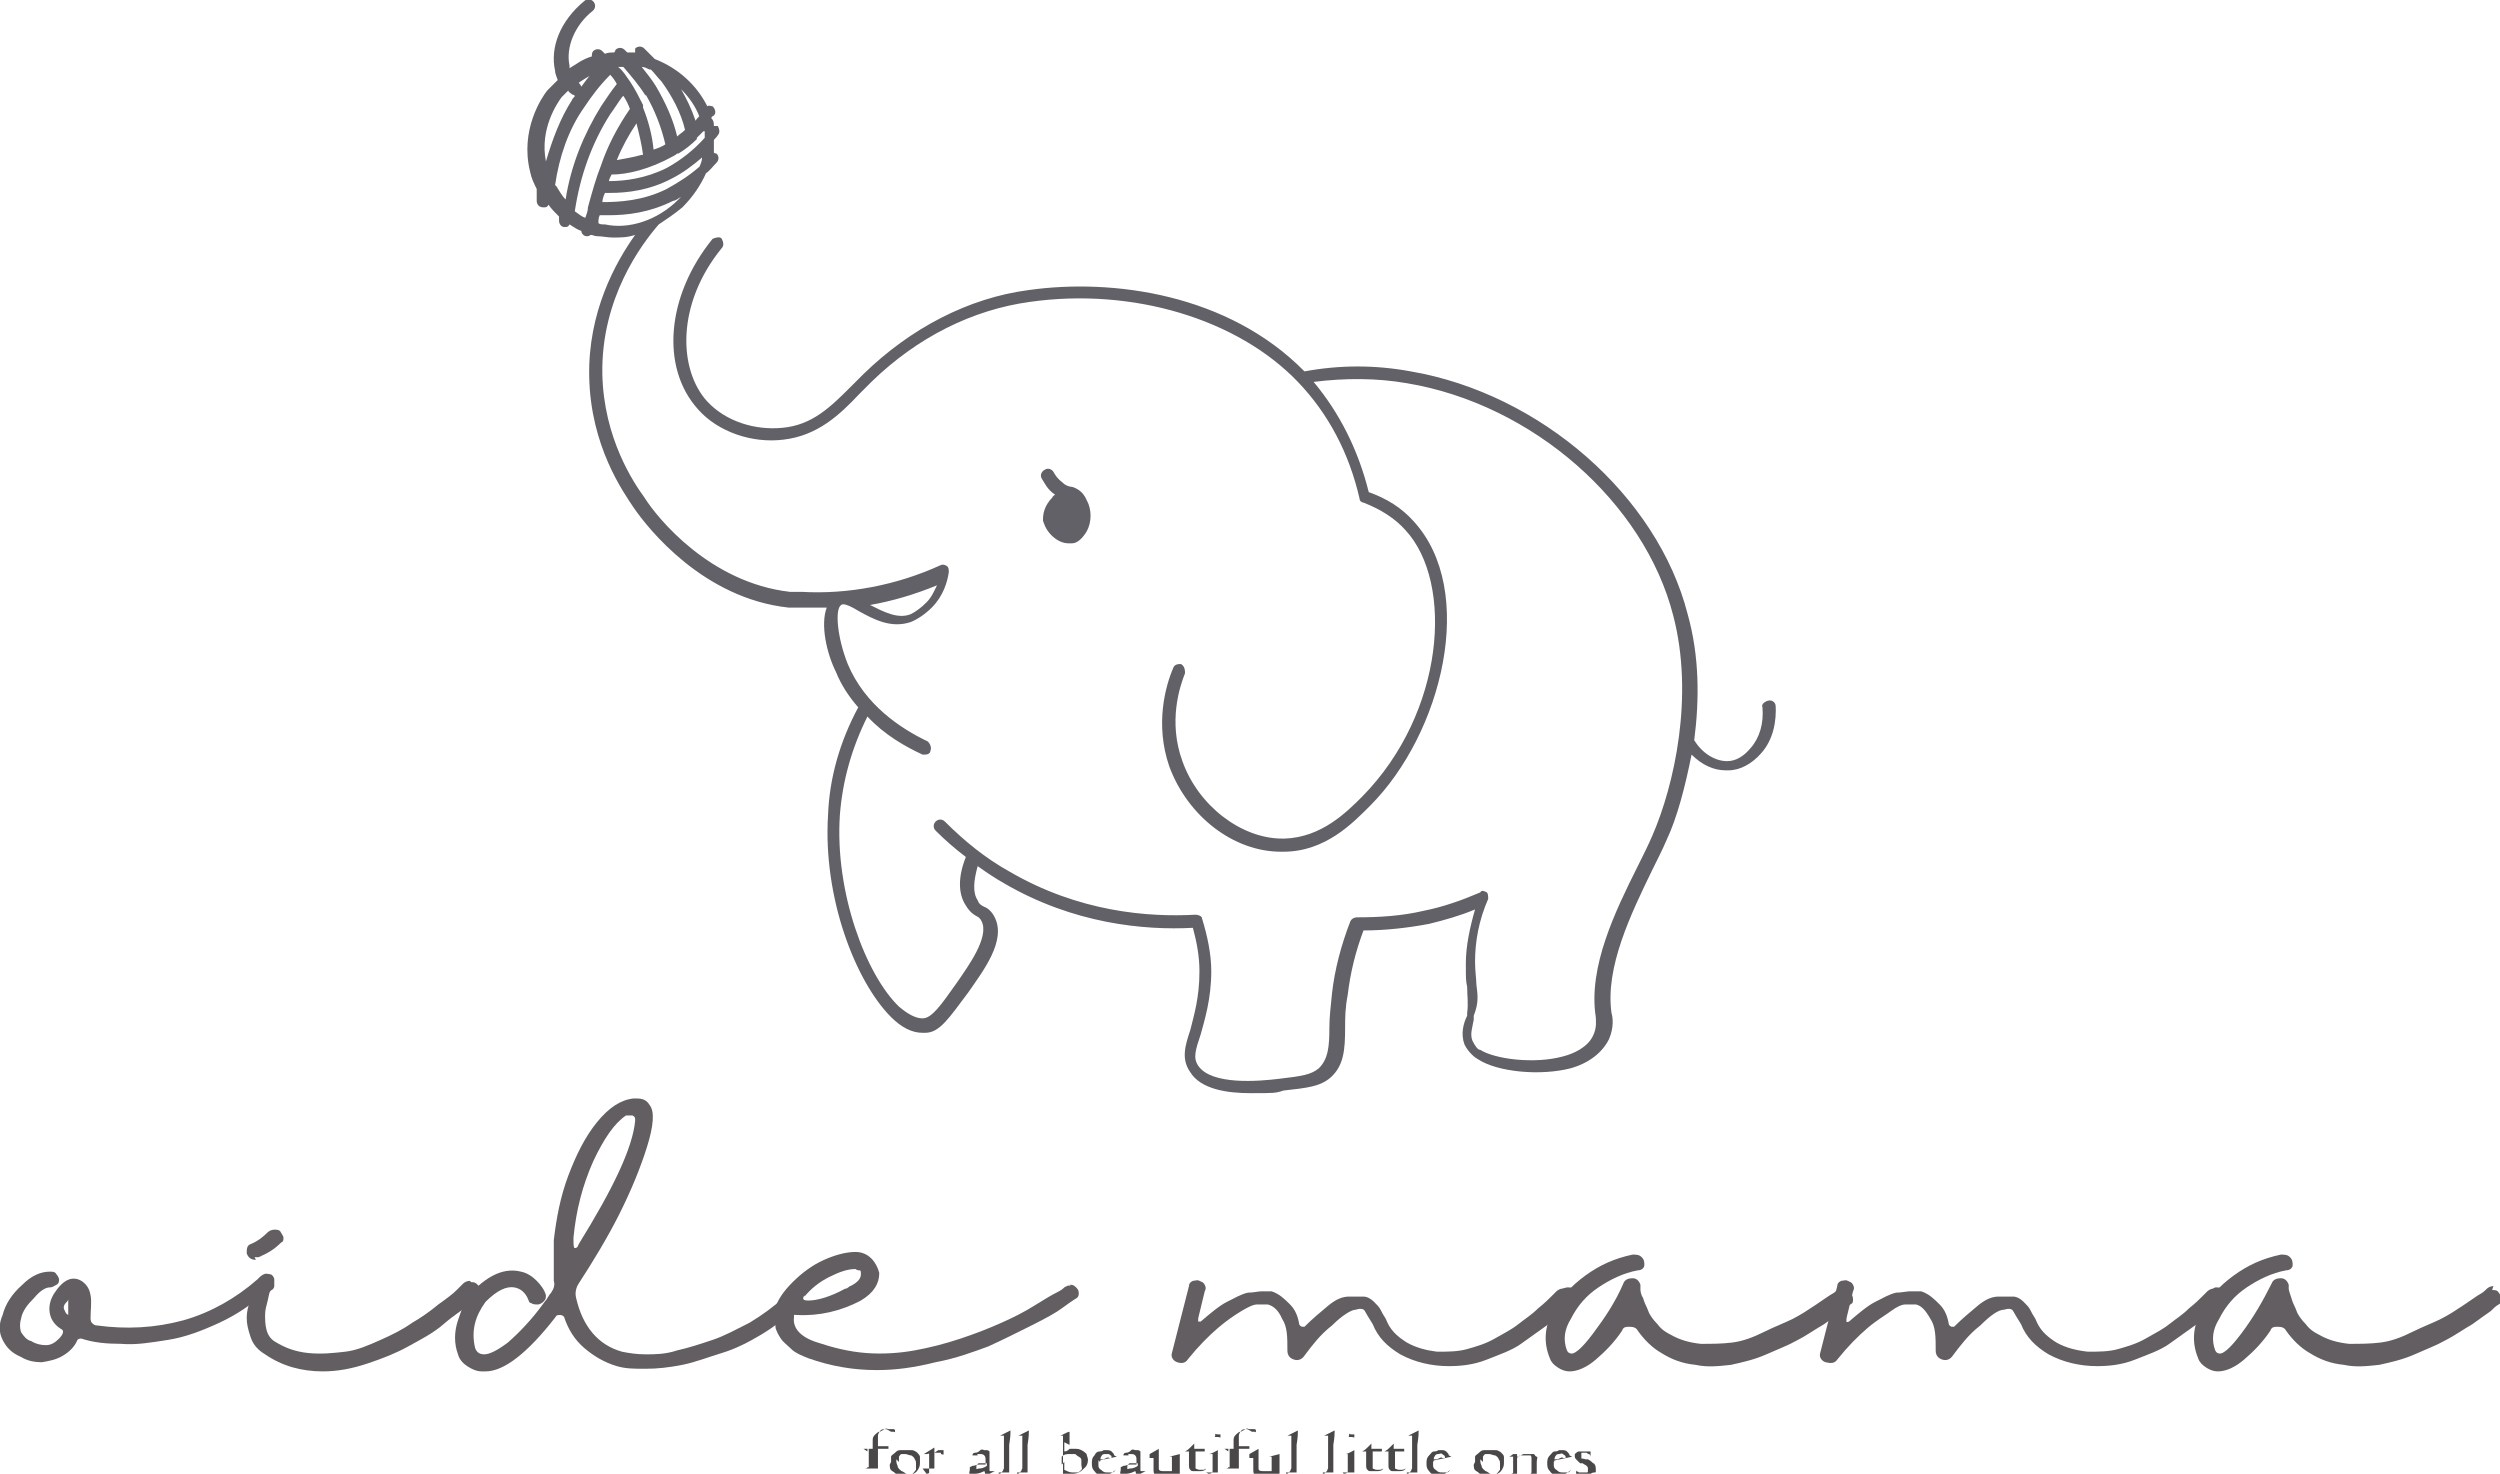 <?xml version="1.0" encoding="UTF-8"?>
<svg id="Layer_2" data-name="Layer 2" xmlns="http://www.w3.org/2000/svg" version="1.1" viewBox="0 0 190.5 112.3">
  <defs>
    <style>
      .cls-1 {
        fill: #4a4748;
      }

      .cls-1, .cls-2, .cls-3 {
        stroke-width: 0px;
      }

      .cls-2 {
        fill: #635e61;
      }

      .cls-3 {
        fill: #616167;
      }
    </style>
  </defs>
  <g id="_レイヤー_1" data-name=" レイヤー 1">
    <g>
      <path class="cls-3" d="M135.3,53.8c0-.3-.3-.5-.6-.4s-.5.3-.4.5c.1,1.2-.2,2.3-.9,3.1-.5.6-1.1,1-1.8,1-.9,0-1.9-.6-2.5-1.6.4-3.1.4-6.4-.5-9.6-2.3-9-11.2-16.8-21.1-18.5-2.7-.5-5.4-.5-8.1,0-5.8-5.9-14.6-7.1-21-6.2-4.6.6-9,2.9-12.6,6.4-.3.3-.6.6-.9.9-1.6,1.6-3,3-5.3,3.2-2.1.2-4.3-.5-5.7-2-2.2-2.4-2.4-7.4,1.1-11.7.2-.2.1-.5,0-.7s-.5-.1-.7,0c-3.5,4.3-4,9.8-1.1,13,1.5,1.7,4.1,2.6,6.5,2.3,2.6-.3,4.3-1.9,5.8-3.5.3-.3.6-.6.9-.9,3.5-3.4,7.7-5.5,12.1-6.1,7.8-1.1,15.8,1.3,20.4,6.1,2.3,2.4,3.9,5.4,4.7,8.9,0,.2.2.3.3.3,1.3.5,2.4,1.2,3.2,2.1,3.7,4,3,13.9-3.3,20.3-1.2,1.2-3.1,3.1-5.9,3.2h-.2c-3.1,0-6.4-2.5-7.6-5.9-1.1-3-.2-5.7.2-6.7,0-.2,0-.5-.3-.7-.2,0-.5,0-.6.3-.6,1.4-1.4,4.3-.3,7.5,1.4,3.8,4.9,6.5,8.5,6.5h.2c3.2,0,5.3-2.2,6.6-3.5,5.5-5.5,8.2-16.4,3.3-21.7-.9-1-2-1.7-3.4-2.2-.8-3.2-2.2-6-4.2-8.4,2.4-.3,4.8-.3,7.1.1,9.6,1.6,18.1,9.1,20.3,17.7,1.6,6.1.1,12.9-1.6,16.8-.3.7-.7,1.5-1.1,2.3-1.7,3.4-3.8,7.7-3.2,11.5,0,.2.1.8-.2,1.4-.4.9-1.5,1.4-2.3,1.6-2.2.6-5.2.2-6.3-.5-.2,0-.4-.3-.6-.7-.2-.5,0-1,.1-1.6v-.3c.4-1,.3-1.6.2-2.4,0-.4-.1-1-.1-1.7,0-1.6.3-3.2,1-4.8,0-.2,0-.4-.1-.5-.2-.1-.4-.2-.5,0-1.4.6-2.8,1.1-4.3,1.4-1.7.4-3.4.5-5.1.5-.2,0-.4.1-.5.3-.7,1.8-1.2,3.7-1.4,5.5-.1,1-.2,1.8-.2,2.6,0,1.5-.1,2.4-.8,3.1-.6.5-1.3.6-3,.8-1.6.2-5.2.5-6.2-1-.4-.6-.2-1.2.2-2.4.3-1.1.8-2.7.8-4.8,0-1.3-.3-2.7-.7-4,0-.2-.3-.3-.5-.3-3.6.2-8.9-.2-14.2-3.3-1.8-1-3.4-2.3-4.9-3.8-.2-.2-.5-.2-.7,0-.2.2-.2.5,0,.7.7.7,1.5,1.4,2.3,2-.6,1.5-.6,2.8,0,3.7.3.5.6.7.8.8.2.1.3.2.4.4.6,1.2-1,3.4-1.9,4.7-1.2,1.7-1.9,2.7-2.6,2.7-.5,0-1.1-.3-1.8-.9-2.5-2.4-4.9-8.7-4.5-14.6.2-2.6.9-5.1,2.1-7.5,1.3,1.4,2.9,2.3,4.2,2.9,0,0,.1,0,.2,0,.2,0,.4-.1.4-.3.1-.2,0-.5-.2-.7-2.1-1-4.8-2.8-6.1-5.9-.8-2-1-4.2-.5-4.5.2-.2.9.2,1.4.5,1.1.6,2.4,1.3,3.9.8.5-.2,1.1-.6,1.6-1.1.9-.9,1.2-2,1.3-2.7,0-.2,0-.4-.2-.5s-.3-.1-.5,0c-3.3,1.5-7,2.2-10.5,2-.5,0-.8,0-.9,0-6.1-.7-10.1-5.6-11.1-7.2-.8-1.1-3.1-4.5-3.2-9.4-.1-5.8,3-9.9,4.3-11.4,0,0,0,0,0,0,.6-.4,1.2-.8,1.8-1.3.8-.8,1.4-1.7,1.8-2.6.3-.2.5-.5.8-.8.2-.2.2-.5,0-.7,0,0-.2,0-.2-.1,0-.3,0-.6,0-.9,0-.1.2-.2.3-.4.2-.2.1-.5,0-.7,0,0-.2,0-.3,0,0-.2,0-.4-.2-.6,0,0,0-.1.2-.2.2-.2.1-.5-.1-.7-.1,0-.3-.1-.4,0-.8-1.6-2.2-2.9-4-3.6-.3-.3-.5-.5-.8-.8-.2-.2-.5-.2-.7,0,0,0,0,.2,0,.3-.1,0-.2,0-.4,0h-.2c0,0-.1-.1-.2-.2-.2-.2-.5-.2-.7,0,0,0,0,.1-.1.2-.2,0-.5,0-.7.1,0,0,0,0-.2-.2-.2-.2-.5-.2-.7,0-.1.1-.1.3-.1.4-.7.2-1.2.6-1.7.9,0,0,0-.2,0-.2-.3-1.4.4-3.1,1.8-4.2.2-.2.2-.5,0-.7-.2-.2-.5-.2-.7,0-1.8,1.5-2.6,3.5-2.2,5.3,0,.2.1.4.2.7-.4.4-.7.7-.8.8-.4.5-2.1,3-1.3,6.2.1.5.3.9.5,1.3,0,.3,0,.6,0,.9,0,.3.2.5.5.5h0c.2,0,.3,0,.4-.2.2.3.5.6.8.9,0,.1,0,.2,0,.3,0,.3.2.5.4.5h0c.2,0,.3,0,.4-.2.3.2.6.4.9.5,0,.2.2.4.4.4h0c.1,0,.2,0,.3-.1.2,0,.3.1.5.1.4,0,.8.1,1.2.1.6,0,1.1,0,1.7-.2-1.5,2.1-3.6,5.9-3.5,10.8.1,5.3,2.6,8.8,3.4,10,1.1,1.6,5.3,6.9,11.8,7.6.1,0,.4,0,1,0,.6,0,1.3,0,1.9,0-.5,1.3,0,3.5.7,4.9.4,1,1,1.9,1.7,2.7-1.4,2.6-2.2,5.4-2.3,8.2-.4,6.3,2.1,12.7,4.8,15.4.8.8,1.6,1.2,2.4,1.2h.2c1.1,0,1.8-1.1,3.3-3.1,1.1-1.6,2.9-3.9,2-5.7-.2-.4-.5-.7-.8-.8-.2-.1-.4-.2-.5-.5-.4-.6-.3-1.5,0-2.6.7.5,1.3.9,2,1.3,5.3,3.1,10.7,3.6,14.4,3.4.3,1.1.5,2.2.5,3.3,0,2-.4,3.3-.7,4.5-.4,1.2-.7,2.2,0,3.2.8,1.3,2.8,1.6,4.6,1.6s1.9,0,2.5-.2c1.8-.2,2.8-.3,3.6-1,1-.9,1.1-2.1,1.1-3.8,0-.7,0-1.5.2-2.5.2-1.7.6-3.3,1.2-4.9,1.7,0,3.4-.2,5-.5,1.2-.3,2.3-.6,3.5-1.1-.4,1.4-.7,2.8-.7,4.1s0,1.3.1,1.8c0,.7.1,1.2,0,2v.2c-.3.6-.5,1.4-.2,2.2.3.6.8,1,1,1.1,1.5,1,4.8,1.3,7.1.7,1.4-.4,2.4-1.2,2.9-2.2.4-.9.3-1.7.2-2-.5-3.5,1.5-7.6,3.1-10.9.4-.8.8-1.6,1.1-2.3.8-1.7,1.4-4,1.9-6.5.8.8,1.7,1.2,2.6,1.2h.2c.9,0,1.8-.5,2.5-1.3.9-1,1.2-2.4,1.1-3.8h0ZM71.4,44.6c-.2.4-.4.9-.8,1.3-.4.4-.8.7-1.2.9-1,.4-2.1-.2-3.1-.7h0c1.7-.3,3.4-.8,5.1-1.5h0ZM49.2,7.2c.7,1.2,1.2,2.5,1.5,3.8h0c-.3.2-.6.3-.9.4-.1-1.1-.4-2.2-.8-3.2,0,0,0-.2,0-.2-.3-.6-.6-1.2-1-1.8h0s0,0,0,0c-.3-.4-.5-.8-.9-1.1.1,0,.3,0,.4,0,.6.7,1.2,1.4,1.7,2.2ZM48.9,11.8c-.7.2-1.4.3-1.9.4.4-1,.9-1.9,1.5-2.8.2.8.4,1.6.5,2.4h0ZM47.5,7.3c.2.3.4.7.5,1-.9,1.3-1.7,2.8-2.2,4.3h0c-.4,1-.7,2.1-1,3.2h0c0,.3-.1.5-.2.8-.3-.1-.5-.3-.8-.5.4-2.7,1.3-5.2,2.7-7.4.3-.4.6-.9.9-1.3h0ZM46.1,14.7c.1,0,.2,0,.4,0,1.3,0,3-.2,4.7-1.1.8-.4,1.6-1,2.3-1.6,0,.2-.1.5-.2.7-.8.7-1.6,1.2-2.5,1.7-1.8.9-3.6,1-4.9,1,0-.2.1-.5.2-.7h0ZM53.7,10c0,.1,0,.3,0,.5-.8.9-1.8,1.7-2.9,2.3-1.6.8-3.2,1-4.4,1,0-.1.1-.3.2-.5,1.2,0,2.9-.4,4.7-1.4,0,0,.2-.1.3-.2,0,0,0,0,.1,0,.5-.3,1-.7,1.4-1.1,0,0,0,0,0-.1.2-.2.3-.3.5-.5h0s0,0,0,0ZM53.3,8.8c0,.1-.2.2-.3.4-.3-.9-.7-1.7-1.1-2.4.6.6,1.1,1.3,1.4,2.1h0ZM49.6,5.3c.3.3.5.6.8.9.8,1.1,1.5,2.4,1.8,3.7-.2.2-.4.3-.6.5-.3-1.3-.9-2.6-1.6-3.8-.3-.5-.7-1-1.1-1.5.2,0,.4.1.6.2h0ZM45.1,5.6c-.3.3-.5.6-.8,1,0,0,0,0,0,0,0,0-.1-.2-.2-.3.3-.2.6-.4,1-.6h0ZM42.8,7.4s.2-.2.5-.5c0,.1.2.2.3.3,0,0,.1,0,.2.1,0,.1-.2.2-.2.3-.9,1.4-1.5,3-2,4.7-.5-2.5.9-4.5,1.2-4.9ZM42.3,14.1c.3-2.1,1-4.2,2.2-5.9.6-.9,1.2-1.7,2-2.5.2.2.4.5.5.7-.4.5-.8,1.1-1.2,1.7-1.3,2.1-2.3,4.5-2.7,7.1-.3-.3-.5-.7-.7-1h0ZM46,17.1c-.1,0-.3,0-.4-.1,0-.2,0-.4.1-.6.2,0,.4,0,.7,0,1.4,0,3.1-.2,4.9-1.1.2,0,.4-.2.6-.3,0,0-.1.1-.2.2-1.6,1.6-3.8,2.3-5.6,1.9Z"/>
      <path class="cls-3" d="M79.5,39.7c.2.9,1.1,1.7,1.9,1.7s.2,0,.3,0c.4,0,.8-.4,1.1-.9.4-.7.4-1.7,0-2.4-.3-.7-.8-.9-1.1-1h0c-.2,0-.5-.1-.7-.3-.4-.3-.6-.6-.7-.8-.1-.2-.4-.4-.7-.2-.2.1-.4.4-.2.7.2.3.4.8,1,1.2,0,0-.2.1-.2.2-.6.6-.8,1.3-.7,2h0Z"/>
    </g>
  </g>
  <g id="_レイヤー_2" data-name=" レイヤー 2">
    <g>
      <path class="cls-2" d="M19.8,97.3c.2,0,.4,0,.5.2.1.1.2.3.2.5s0,.3-.2.4c-1.1,1-2.3,1.8-3.6,2.4s-2.6,1.1-3.9,1.3c-1.3.2-2.4.4-3.6.3-1.1,0-2.1-.1-3-.4-.1,0-.2,0-.3.1-.2.5-.6.9-1.1,1.2s-1,.4-1.6.5c-.6,0-1.1-.1-1.6-.4-.7-.3-1.1-.7-1.4-1.3-.3-.6-.3-1.2,0-1.9.2-.8.7-1.6,1.5-2.3.7-.7,1.4-1,2.1-1h0c.2,0,.4,0,.5.2.1.1.2.3.2.4s0,.3-.2.4-.3.2-.5.2c-.3,0-.7.2-1.2.8-.5.5-.9,1-1,1.6-.1.3-.1.7,0,1,.2.3.4.6.8.7.3.2.7.3,1.1.3s.7-.2,1-.5c.3-.3.4-.6.2-.7-.5-.3-.8-.7-.9-1.2-.1-.5,0-1,.3-1.5.7-1.1,1.4-1.4,2.1-1,.3.2.6.5.7,1.1.1.5,0,1.1,0,1.7,0,.1,0,.3.1.4s.2.2.4.2c2.2.3,4.4.2,6.6-.4,2.1-.6,4-1.7,5.6-3.1.1-.1.3-.2.5-.2h0ZM5.2,100.2c0-.4,0-.8,0-1.2,0,.1-.1.2-.2.3-.1.1-.2.3-.1.5s.1.3.3.4h0Z"/>
      <path class="cls-2" d="M19.5,96c-.4,0-.6-.2-.7-.5,0-.3,0-.6.3-.7.5-.2.9-.5,1.3-.9.1-.1.3-.2.5-.2s.4,0,.5.2.2.3.2.4c0,.2,0,.3-.2.4-.5.5-1,.8-1.7,1.1-.1,0-.2,0-.3,0h0ZM35.9,97.7c.2,0,.3,0,.5.2.1.1.2.3.2.4s0,.3-.2.5c-.2.2-.5.4-.8.7-.3.3-1,.7-1.8,1.4s-1.8,1.2-2.7,1.7-1.9.9-3.1,1.3c-1.2.4-2.3.6-3.4.6-1.6,0-3.1-.4-4.4-1.3-.5-.3-.9-.7-1.1-1.3s-.3-1-.3-1.5c0-.4.1-.9.3-1.4s.3-.9.4-1.1.2-.4.2-.5c.1-.1.2-.2.4-.3s.4,0,.5,0,.3.2.3.4,0,.3,0,.5c0,0,0,.2-.2.3s-.2.4-.3.8-.2.7-.2,1.1c0,.3,0,.7.1,1.1s.3.7.6.9c.8.5,1.6.8,2.6.9,1,.1,1.9,0,2.8-.1s1.8-.5,2.7-.9,1.7-.8,2.4-1.3c.7-.4,1.4-.9,2-1.4.7-.5,1.1-.8,1.4-1.1s.4-.4.5-.5c.1-.1.3-.2.5-.2h0Z"/>
      <path class="cls-2" d="M60.2,98.7c.2,0,.4,0,.5.2s.2.3.2.4,0,.3-.2.4c-.8.7-1.7,1.4-2.7,2-1,.6-2,1.1-3,1.4s-2,.7-3,.9c-1,.2-1.9.3-2.8.3s-1.5,0-2.2-.2c-1-.3-1.8-.8-2.5-1.4s-1.2-1.4-1.5-2.3c0-.1-.2-.2-.3-.2-.2,0-.3,0-.4.2-2.1,2.7-3.9,4.1-5.3,4.1s-.2,0-.3,0c-.4,0-.8-.2-1.1-.4-.3-.2-.6-.5-.7-.9-.3-.8-.3-1.7,0-2.6.3-.9.6-1.7,1.1-2.2,1.3-1.3,2.5-1.8,3.7-1.5.5.1.9.4,1.2.7s.6.7.7,1.1c0,.2,0,.3-.2.5-.1.1-.3.2-.4.2-.2,0-.4,0-.5-.1-.2,0-.2-.2-.3-.4-.2-.4-.5-.7-1-.8-.6-.1-1.3.2-2.2,1.1-.8,1.1-1.1,2.2-.8,3.5.1.3.3.5.7.5.4,0,1-.3,1.8-.9.8-.7,1.8-1.7,2.8-3.1.2-.2.3-.5.5-.7.2-.3.3-.6.2-.9,0-1,0-2.1,0-3.1.2-1.7.5-3.3,1.1-4.9s1.3-3,2.2-4.1,1.8-1.7,2.8-1.8c.5,0,.9,0,1.2.5.4.5.3,1.6-.2,3.2s-1.2,3.3-2.1,5.1-2,3.6-3.1,5.3c-.2.3-.3.7-.2,1.1.5,2.2,1.7,3.6,3.5,4.1.5.1,1.1.2,1.8.2.7,0,1.5,0,2.4-.3.9-.2,1.8-.5,2.7-.8.9-.3,1.8-.8,2.8-1.3,1-.6,1.8-1.2,2.6-1.9.1-.1.3-.2.5-.2h0ZM43.7,94.4c0,.4,0,.7.1.7s.2,0,.3-.3c2.6-4.2,4.1-7.3,4.3-9.4,0-.2,0-.3-.2-.4-.2,0-.3,0-.5,0-.9.6-1.7,1.8-2.5,3.5-.8,1.8-1.3,3.7-1.5,5.8h0Z"/>
      <path class="cls-2" d="M81.5,97.9c.2,0,.3,0,.5.2s.2.3.2.5-.1.3-.3.4c-.3.2-.6.4-1,.7-.4.3-1.1.7-2.3,1.3s-2.2,1.1-3.3,1.6c-1.1.4-2.4.9-4,1.2-1.6.4-3,.6-4.5.6-1.8,0-3.5-.3-5.2-.9-.5-.2-1-.4-1.3-.7s-.6-.5-.8-.8-.3-.5-.4-.8c0-.3-.1-.5-.1-.7s0-.4,0-.6c.2-.8.7-1.5,1.4-2.2.7-.7,1.5-1.3,2.4-1.7.9-.4,1.7-.6,2.4-.6.5,0,.9.2,1.2.5.3.3.5.7.6,1.1,0,.8-.4,1.5-1.4,2.1-1.5.8-3.2,1.2-4.9,1.1,0,0-.2,0-.2,0,0,0,0,.1,0,.2-.1.8.5,1.5,1.8,1.9,1.2.4,2.4.7,3.7.8s2.6,0,3.7-.2,2.3-.5,3.5-.9,2.2-.8,3.1-1.2c.9-.4,1.7-.8,2.5-1.3s1.3-.8,1.7-1,.5-.3.6-.4c.2-.1.3-.2.5-.1h0ZM61.3,98.7c-.2.3-.1.4.3.4.7,0,1.7-.3,2.8-.9.2,0,.3-.2.4-.2.6-.3.8-.6.8-.9,0-.2,0-.3-.1-.3s-.2,0-.3-.1c-.6,0-1.2.2-2,.6s-1.4.9-1.9,1.5Z"/>
      <path class="cls-2" d="M119.4,98.1c.2,0,.4,0,.5.1.2.1.2.2.2.4s0,.3-.1.5c-.1.2-.3.4-.6.6-.3.3-.7.7-1.4,1.2s-1.4,1-2.1,1.5-1.6.8-2.6,1.2-2,.5-2.9.5c-1.3,0-2.6-.3-3.7-.9-1-.6-1.7-1.3-2.1-2.3-.3-.5-.5-.8-.6-1s-.4-.2-.7-.1c-.3,0-1,.4-1.8,1.2-.9.7-1.5,1.5-2.1,2.3-.2.3-.5.4-.8.3s-.5-.3-.5-.7c0-1,0-1.8-.4-2.4-.3-.7-.7-1-1.1-1.1-.2,0-.5,0-.8,0-.3,0-.7.2-1.2.5s-1.1.7-1.8,1.3-1.5,1.4-2.3,2.4c-.2.3-.5.3-.8.2s-.5-.4-.4-.7l1.3-5.1c0-.2.1-.3.3-.4.2,0,.3-.1.5,0s.3.1.4.3.1.3,0,.5c-.3,1.3-.5,2-.5,2.1,0,0,0,.1,0,.2,0,0,.2,0,.2,0,.7-.6,1.4-1.2,2-1.5s1.1-.6,1.6-.7c.4,0,.8-.1,1-.1s.5,0,.8,0c.6.2,1,.6,1.4,1s.6.9.7,1.5c0,0,0,.1.2.2,0,0,.2,0,.2,0,.6-.6,1.2-1.1,1.8-1.6s1.1-.7,1.6-.7c.4,0,.7,0,1.1,0,.3,0,.6.2.8.4.2.2.4.4.5.6s.2.4.4.7c.3.8.8,1.3,1.6,1.8.7.4,1.5.6,2.3.7.8,0,1.6,0,2.3-.2s1.4-.4,2.1-.8c.7-.4,1.3-.7,1.8-1.1s1-.7,1.5-1.2c.5-.4.8-.7,1-.9s.3-.3.4-.4c.1-.1.3-.2.4-.2h0Z"/>
      <path class="cls-2" d="M140.5,98.3c.2,0,.4,0,.5.2.1.1.2.3.2.5s0,.3-.2.4c-.2.1-.4.3-.6.5-.3.2-.7.5-1.4,1-.7.4-1.4.9-2,1.2-.7.4-1.5.7-2.4,1.1-.9.4-1.8.6-2.7.8-.9.1-1.8.2-2.7,0-1-.1-1.8-.4-2.6-.9-.7-.4-1.3-1-1.8-1.7-.1-.2-.3-.3-.6-.3-.3,0-.5,0-.6.3-.6.9-1.3,1.6-2,2.2s-1.4.9-2,.9h0c-.3,0-.6-.1-.9-.3s-.5-.4-.6-.7c-.5-1.2-.4-2.4.2-3.5.6-1.1,1.4-2,2.5-2.8,1.1-.8,2.2-1.3,3.6-1.6.3,0,.5,0,.7.2.2.2.2.4.2.6,0,.2-.2.4-.5.4-1.1.2-2.1.7-3,1.3s-1.6,1.4-2.1,2.4c-.5.8-.6,1.6-.3,2.4.1.2.2.2.2.2.3.2.9-.3,1.8-1.5s1.7-2.4,2.3-3.8c.1-.3.4-.4.7-.4.3,0,.5.2.6.5,0,0,0,.2,0,.3,0,.1,0,.4.2.7.1.4.3.7.4,1s.4.7.7,1c.3.4.6.6,1,.8.7.4,1.4.6,2.3.7.8,0,1.6,0,2.4-.1s1.6-.4,2.4-.8,1.6-.7,2.2-1,1.2-.7,1.8-1.1,1-.7,1.2-.8.4-.3.5-.4c.1-.1.3-.2.5-.2h0Z"/>
      <path class="cls-2" d="M168.8,98.1c.2,0,.4,0,.5.1.1.1.2.2.2.4s0,.3-.1.5c-.1.2-.3.4-.6.6-.3.3-.7.7-1.4,1.2s-1.4,1-2.1,1.5-1.6.8-2.6,1.2-2,.5-2.9.5c-1.3,0-2.6-.3-3.7-.9-1-.6-1.7-1.3-2.1-2.3-.3-.5-.5-.8-.6-1s-.4-.2-.7-.1c-.4,0-1,.4-1.8,1.2-.9.7-1.5,1.5-2.1,2.3-.2.3-.5.4-.8.3s-.5-.3-.5-.7c0-1,0-1.8-.4-2.4-.4-.7-.7-1-1.1-1.1-.2,0-.5,0-.8,0-.3,0-.7.2-1.1.5s-1.1.7-1.8,1.3c-.7.6-1.5,1.4-2.3,2.4-.2.3-.5.3-.9.2-.3-.1-.5-.4-.4-.7l1.3-5.1c0-.2.1-.3.3-.4.2,0,.3-.1.5,0s.3.1.4.3.1.3,0,.5c-.3,1.3-.5,2-.5,2.1,0,0,0,.1,0,.2s.2,0,.2,0c.7-.6,1.4-1.2,2-1.5s1.1-.6,1.6-.7c.4,0,.8-.1,1-.1s.5,0,.9,0c.6.2,1,.6,1.4,1s.6.9.7,1.5c0,0,0,.1.2.2.1,0,.2,0,.2,0,.6-.6,1.2-1.1,1.8-1.6s1.1-.7,1.6-.7c.4,0,.7,0,1.1,0,.3,0,.6.2.8.4s.4.4.5.6.2.4.4.7c.3.8.8,1.3,1.6,1.8.7.4,1.5.6,2.4.7.8,0,1.6,0,2.3-.2s1.4-.4,2.1-.8c.7-.4,1.3-.7,1.8-1.1s1-.7,1.5-1.2c.5-.4.8-.7,1-.9s.3-.3.4-.4c.1-.1.3-.2.4-.2h0Z"/>
      <path class="cls-2" d="M189.9,98.3c.2,0,.4,0,.5.2.1.1.2.3.2.5s0,.3-.2.4c-.2.1-.4.3-.6.5-.3.2-.7.5-1.4,1-.7.4-1.4.9-2,1.2-.7.4-1.5.7-2.4,1.1-.9.4-1.8.6-2.7.8-.9.1-1.8.2-2.7,0-1-.1-1.8-.4-2.6-.9-.7-.4-1.3-1-1.8-1.7-.1-.2-.3-.3-.6-.3-.3,0-.5,0-.6.3-.6.9-1.3,1.6-2,2.2s-1.4.9-2,.9h0c-.3,0-.6-.1-.9-.3s-.5-.4-.6-.7c-.5-1.2-.4-2.4.2-3.5.6-1.1,1.4-2,2.5-2.8,1.1-.8,2.2-1.3,3.6-1.6.3,0,.5,0,.7.2.2.2.2.4.2.6s-.2.4-.5.4c-1.1.2-2.1.7-3,1.3s-1.6,1.4-2.1,2.4c-.5.8-.6,1.6-.3,2.4.1.2.2.2.2.2.3.2.9-.3,1.8-1.5s1.6-2.4,2.3-3.8c.1-.3.4-.4.7-.4.3,0,.5.2.6.5,0,0,0,.2,0,.3,0,.1.1.4.2.7.1.4.3.7.4,1s.4.7.7,1c.3.4.6.6,1,.8.7.4,1.4.6,2.3.7.8,0,1.6,0,2.4-.1s1.6-.4,2.4-.8,1.6-.7,2.2-1,1.2-.7,1.8-1.1,1-.7,1.2-.8.4-.3.5-.4c.1-.1.3-.2.5-.2h0Z"/>
    </g>
    <g>
      <path class="cls-1" d="M66.1,110.6v-.2h.4c0-.3,0-.5,0-.7,0-.2.1-.3.2-.4,0,0,.2-.2.3-.2s.2-.1.4-.2.2,0,.3,0,.2,0,.3,0c.1,0,.2,0,.2.1s0,0,0,.1,0,0-.1,0h-.2c-.2-.1-.3-.2-.4-.2-.2,0-.3,0-.4.1,0,0-.2.2-.2.4,0,.2,0,.5,0,.8h.8v.2h-.8v.7c0,.3,0,.5,0,.6s0,.2,0,.2c0,0,0,0,0,0s.2,0,.3,0h0c-.1,0-.3,0-.6,0h-.7c0,0,.2,0,.2-.1,0,0,0,0,.1,0,0,0,0-.1,0-.2v-1.2c0,0,0,0,0,0,0,0-.2,0-.4,0h0Z"/>
      <path class="cls-1" d="M67.9,111.4c0-.1,0-.3,0-.4,0-.1.2-.2.3-.3s.2-.2.4-.2.3,0,.5,0,.3,0,.4,0c.1,0,.3.1.4.2,0,0,.2.2.2.3,0,.1,0,.2,0,.4s0,.3-.1.5-.2.3-.4.4c-.2,0-.4.1-.6.1s-.3,0-.5,0c-.2,0-.3-.2-.5-.3s-.2-.3-.2-.5h0ZM68.3,111.2c0,.2,0,.3.1.5,0,.2.2.3.3.4.1,0,.3.2.4.2s.3,0,.4,0,.2-.2.3-.3c0-.1,0-.2,0-.4s0-.3-.1-.4c0-.1-.2-.3-.3-.3-.1,0-.3-.1-.4-.1s-.2,0-.3,0-.2.2-.2.2c0,.1,0,.2,0,.4h0Z"/>
      <path class="cls-1" d="M70.6,112.3h0c0,0,.2,0,.2-.1,0,0,0,0,0-.1,0,0,0-.2,0-.3s0-.3,0-.6,0-.3,0-.4,0,0-.2,0-.1,0-.2,0h0c0,0,.8-.5.8-.5,0,0,0,.2,0,.4l.3-.2s0,0,0,0c0,0,0,0,0,0,0,0,0,0,.1,0s.1,0,.2,0h0s0,0,0,0c0,0,0,0,.1,0,0,0,0,0,0,.1s0,.1,0,.2-.1,0-.2,0c0,0,0,0,0-.1,0,0,0,0-.1,0s-.1,0-.2,0c0,0-.1,0-.2,0,0,0,0,0,0,0,0,0,0,0,0,.2,0,.3,0,.4,0,.4,0,.3,0,.5,0,.6,0,0,0,0,0,0h.5c0,0,0,0-.2,0h-1.2s0,0,0,0Z"/>
      <path class="cls-1" d="M74.5,110.9h-.4c0,0,0,0,0,0,0,0,0-.2.2-.2s.3-.1.4-.2.3,0,.3,0,.1,0,.2,0c0,0,.1,0,.2.1,0,0,0,0,0,0s0,0,0,.2,0,.2,0,.3,0,.1,0,.3v.2c0,0,0,.2,0,.2s0,.1,0,.2,0,.1.1.1.2,0,.3,0h0c0,0-.4.2-.4.2,0,0-.1,0-.2,0,0,0,0,0-.1,0s0-.1-.1-.2c-.4.2-.6.2-.8.2s-.2,0-.3,0,0-.2,0-.3,0-.2,0-.2c0,0,0,0,.2-.1.2,0,.3-.1.5-.1s.3,0,.5,0v-.3h0c0-.2,0-.3-.1-.4s-.2-.1-.3-.1-.1,0-.2,0,0,0,0,.1,0,0,0,.1h0ZM75.2,112c0,0,0-.2,0-.5-.2,0-.5,0-.6,0s-.2.2-.2.2,0,.1,0,.2.1,0,.2,0,.3,0,.6-.2Z"/>
      <path class="cls-1" d="M76.1,112.3h0c.2,0,.2-.1.3-.2s0-.1.1-.2c0,0,0-.2,0-.4s0-.4,0-.7,0-.5,0-.7c0-.4,0-.7,0-.7,0,0,0,0-.2,0h-.1c.4-.2.6-.3.8-.4h0c0,.2,0,.5-.1,1.1v1.2c0,.6,0,.9,0,.9,0,0,0,0,.2,0,0,0,.2,0,.3,0h0c-.4,0-.6,0-.8,0s-.4,0-.5,0h0Z"/>
      <path class="cls-1" d="M77.5,112.3h0c.2,0,.2-.1.3-.2s0-.1.1-.2c0,0,0-.2,0-.4s0-.4,0-.7,0-.5,0-.7c0-.4,0-.7,0-.7,0,0,0,0-.2,0h-.1c.4-.2.6-.3.8-.4h0c0,.2,0,.5-.1,1.1v1.2c0,.6,0,.9,0,.9,0,0,0,0,.2,0,0,0,.2,0,.3,0h0c-.4,0-.6,0-.8,0s-.4,0-.5,0h0Z"/>
      <path class="cls-1" d="M81.1,109.9v.7c.2,0,.3-.1.4-.2.1,0,.2,0,.4,0,.2,0,.3,0,.5.1s.3.2.4.3c0,.1.1.3.1.4s0,.4-.2.6-.3.3-.5.4-.4.1-.6.1-.2,0-.4,0c0,0-.2,0-.2,0s0,0,0,0c0,0,0,0,0,0h0s0,0,0,0h0c0-.4,0-.9,0-1.8s0-.6,0-.8c0-.2,0-.3,0-.3,0,0-.1,0-.2,0h0c.4-.2.6-.3.7-.3,0,0,0,0,0,0,0,0,0,0,0,0,0,.2,0,.3,0,.3,0,.4,0,.6,0,.7h0ZM81.1,111.4v.4c0,0,0,.1,0,.2s0,0,0,0c.2.1.4.2.6.2s.3,0,.4,0,.2-.1.3-.2,0-.2,0-.4,0-.2,0-.3,0-.2-.2-.3-.2-.2-.3-.2-.2,0-.4,0-.4,0-.6.2c0,0,0,0,0,.2v.4h0Z"/>
      <path class="cls-1" d="M85.1,111l-1.4.3c0,.2,0,.3,0,.4,0,0,0,.2.2.3.2.2.3.2.5.2s.2,0,.3,0,.2,0,.3-.2h0c-.3.3-.6.4-.9.4s-.5,0-.7-.3c-.2-.2-.2-.4-.2-.6s0-.4.2-.6c.1-.2.2-.3.4-.3s.3-.1.3-.1.2,0,.3,0c0,0,.2,0,.3.1s.2.2.2.3c0,0,0,0,0,0,0,0,0,0,0,0h0c0,0,0,0,0,0ZM83.7,111.2h.4c0,0,0,0,.2-.1s.2,0,.2,0c0,0,.2,0,.2,0,0,0,0,0,0,0,0,0,0,0,0-.1s-.1-.1-.2-.2c0,0-.2,0-.3,0s-.2,0-.3.2,0,.3-.1.4h0Z"/>
      <path class="cls-1" d="M86,110.9h-.4c0,0,0,0,0,0,0,0,0-.2.2-.2s.3-.1.4-.2.3,0,.3,0,.1,0,.2,0c0,0,.1,0,.2.1,0,0,0,0,0,0s0,0,0,.2,0,.2,0,.3,0,.1,0,.3v.2c0,0,0,.2,0,.2s0,.1,0,.2,0,.1.1.1.2,0,.3,0h0c0,0-.4.2-.4.2,0,0-.1,0-.2,0,0,0,0,0-.1,0s0-.1-.1-.2c-.4.2-.6.2-.8.2s-.2,0-.3,0,0-.2,0-.3,0-.2,0-.2c0,0,0,0,.2-.1.2,0,.3-.1.5-.1s.3,0,.5,0v-.3h0c0-.2,0-.3-.1-.4s-.2-.1-.3-.1-.1,0-.2,0,0,0,0,.1,0,0,0,.1h0ZM86.7,112c0,0,0-.2,0-.5-.2,0-.5,0-.6,0s-.2.2-.2.2,0,.1,0,.2.1,0,.2,0,.3,0,.6-.2Z"/>
      <path class="cls-1" d="M87.6,110.8h0c0,0,.7-.4.7-.4h0s0,0,0,0v.4c0,.3,0,.5,0,.6,0,.2,0,.3,0,.5s.2.2.4.2.1,0,.2,0c0,0,.2,0,.2,0,0,0,.2,0,.2,0v-.7c0-.2,0-.3,0-.3s0,0,0-.1c0,0-.1,0-.2,0h0c0,0,.8-.2.8-.2,0,.2,0,.3,0,.4s0,.3,0,.4c0,.2,0,.3,0,.3,0,.2,0,.4,0,.5,0,0,.2,0,.3,0h0c-.2.2-.4.2-.7.3,0,0,0-.2,0-.3-.5.2-.8.3-1,.3s-.2,0-.4-.2-.2-.3-.2-.6v-.6c0,0,0-.2,0-.2s0,0-.1,0-.1,0-.2,0h0Z"/>
      <path class="cls-1" d="M90.6,111.6v-1c0,0-.2,0-.3,0h0c.2-.1.3-.2.4-.3,0,0,.2-.2.3-.3v.4c.1,0,.3,0,.5,0h.3v.2c-.1,0-.2,0-.3,0h-.1c0,0-.2,0-.3,0h0s0,0,0,0c0,0,0,0,0,0v.9c0,.2,0,.3,0,.4,0,0,.2.1.3.1s.1,0,.2,0,.2,0,.3-.1h0c0,.1-.2.2-.4.2-.2,0-.3,0-.5,0s-.2,0-.3-.1-.1-.2-.1-.4v-.2h0Z"/>
      <path class="cls-1" d="M92.1,112.3h0c.2,0,.3-.1.3-.2,0,0,0,0,0-.2s0-.2,0-.4v-.2c0-.2,0-.4,0-.4,0,0,0-.1,0-.1,0,0,0,0-.2,0s-.1,0-.1,0c0,0,0,0,0,0,.2,0,.5-.2.7-.3h0c0,0,0,.2,0,.3,0,.1,0,.3,0,.4s0,.3,0,.4,0,.2,0,.3,0,.3,0,.3c0,0,0,0,0,0,0,0,0,0,.1,0s.1,0,.2,0h0c0,0-1.2,0-1.2,0h0ZM92.6,109.4c0,0,0,0,0-.1s0,0,.2,0,.1,0,.2,0c0,0,0,0,0,.1s0,0,0,.1,0,0-.2,0-.1,0-.2,0,0,0,0-.1Z"/>
      <path class="cls-1" d="M93.6,110.6v-.2h.4c0-.3,0-.5,0-.7,0-.2.1-.3.2-.4,0,0,.2-.2.3-.2s.2-.1.4-.2.2,0,.3,0,.2,0,.3,0c.1,0,.2,0,.2.1s0,0,0,.1,0,0-.1,0h-.2c-.2-.1-.3-.2-.4-.2-.2,0-.3,0-.4.1,0,0-.2.2-.2.4,0,.2,0,.5,0,.8h.8v.2h-.8v.7c0,.3,0,.5,0,.6s0,.2,0,.2c0,0,0,0,0,0s.2,0,.3,0h0c-.1,0-.3,0-.6,0h-.7c0,0,.2,0,.2-.1,0,0,0,0,.1,0,0,0,0-.1,0-.2v-1.2c0,0,0,0,0,0,0,0-.2,0-.4,0h0Z"/>
      <path class="cls-1" d="M95.2,110.8h0c0,0,.7-.4.7-.4h0s0,0,0,0v.4c0,.3,0,.5,0,.6,0,.2,0,.3,0,.5s.2.2.4.2.1,0,.2,0c0,0,.2,0,.2,0,0,0,.2,0,.2,0v-.7c0-.2,0-.3,0-.3s0,0,0-.1c0,0-.1,0-.2,0h0c0,0,.8-.2.8-.2,0,.2,0,.3,0,.4s0,.3,0,.4c0,.2,0,.3,0,.3,0,.2,0,.4,0,.5,0,0,.2,0,.3,0h0c-.2.2-.4.2-.7.3,0,0,0-.2,0-.3-.5.2-.8.3-1,.3s-.2,0-.4-.2-.2-.3-.2-.6v-.6c0,0,0-.2,0-.2s0,0-.1,0-.1,0-.2,0h0Z"/>
      <path class="cls-1" d="M98,112.3h0c.2,0,.2-.1.3-.2s0-.1.1-.2c0,0,0-.2,0-.4s0-.4,0-.7,0-.5,0-.7c0-.4,0-.7,0-.7,0,0,0,0-.2,0h-.1c.4-.2.6-.3.8-.4h0c0,.2,0,.5-.1,1.1v1.2c0,.6,0,.9,0,.9,0,0,0,0,.2,0,0,0,.2,0,.3,0h0c-.4,0-.6,0-.8,0s-.4,0-.5,0h0Z"/>
      <path class="cls-1" d="M100.8,112.3h0c.2,0,.2-.1.3-.2s0-.1.1-.2c0,0,0-.2,0-.4s0-.4,0-.7,0-.5,0-.7c0-.4,0-.7,0-.7,0,0,0,0-.2,0h-.1c.4-.2.6-.3.8-.4h0c0,.2,0,.5-.1,1.1v1.2c0,.6,0,.9,0,.9,0,0,0,0,.2,0,0,0,.2,0,.3,0h0c-.4,0-.6,0-.8,0s-.4,0-.5,0h0Z"/>
      <path class="cls-1" d="M102.4,112.3h0c.2,0,.3-.1.3-.2,0,0,0,0,0-.2s0-.2,0-.4v-.2c0-.2,0-.4,0-.4s0-.1,0-.1c0,0,0,0-.1,0s-.1,0-.1,0c0,0,0,0,0,0,.2,0,.5-.2.7-.3h0c0,0,0,.2,0,.3,0,.1,0,.3,0,.4s0,.3,0,.4,0,.2,0,.3,0,.3,0,.3c0,0,0,0,0,0,0,0,0,0,.1,0s.1,0,.2,0h0c0,0-1.2,0-1.2,0h0ZM102.8,109.4c0,0,0,0,0-.1s0,0,.2,0,.1,0,.2,0c0,0,0,0,0,.1s0,0,0,.1,0,0-.2,0-.1,0-.2,0,0,0,0-.1Z"/>
      <path class="cls-1" d="M104.1,111.6v-1c0,0-.2,0-.3,0h0c.2-.1.3-.2.4-.3s.2-.2.3-.3v.4c.1,0,.3,0,.5,0h.3v.2c-.1,0-.2,0-.3,0h-.1c0,0-.2,0-.3,0h0s0,0,0,0c0,0,0,0,0,0v.9c0,.2,0,.3,0,.4,0,0,.2.1.3.1s.1,0,.2,0c0,0,.2,0,.3-.1h0c0,.1-.2.2-.4.2-.2,0-.3,0-.5,0s-.2,0-.3-.1-.1-.2-.1-.4v-.2h0Z"/>
      <path class="cls-1" d="M105.8,111.6v-1c0,0-.2,0-.3,0h0c.2-.1.3-.2.4-.3s.2-.2.3-.3v.4c.1,0,.3,0,.5,0h.3v.2c-.1,0-.2,0-.3,0h-.1c0,0-.2,0-.3,0h0s0,0,0,0c0,0,0,0,0,0v.9c0,.2,0,.3,0,.4,0,0,.2.1.3.1s.1,0,.2,0c0,0,.2,0,.3-.1h0c0,.1-.2.2-.4.2-.2,0-.3,0-.5,0s-.2,0-.3-.1-.1-.2-.1-.4v-.2h0Z"/>
      <path class="cls-1" d="M107.2,112.3h0c.2,0,.2-.1.3-.2s0-.1.1-.2c0,0,0-.2,0-.4s0-.4,0-.7,0-.5,0-.7c0-.4,0-.7,0-.7,0,0,0,0-.2,0h-.1c.4-.2.6-.3.8-.4h0c0,.2,0,.5-.1,1.1v1.2c0,.6,0,.9,0,.9,0,0,0,0,.2,0,0,0,.2,0,.3,0h0c-.4,0-.6,0-.8,0s-.4,0-.5,0h0Z"/>
      <path class="cls-1" d="M110.6,111l-1.4.3c0,.2,0,.3,0,.4,0,0,0,.2.2.3.2.2.3.2.5.2s.2,0,.3,0,.2,0,.3-.2h0c-.3.3-.6.4-.9.4s-.5,0-.7-.3c-.2-.2-.2-.4-.2-.6s0-.4.2-.6.2-.3.4-.3.3-.1.3-.1.2,0,.3,0c0,0,.2,0,.3.1s.2.2.2.3c0,0,0,0,0,0,0,0,0,0,0,0h0c0,0,0,0,0,0ZM109.1,111.2h.4c0,0,0,0,.2-.1s.2,0,.2,0c0,0,.2,0,.2,0,0,0,0,0,0,0,0,0,0,0,0-.1s-.1-.1-.2-.2-.2,0-.3,0-.2,0-.3.2,0,.3-.1.4h0Z"/>
      <path class="cls-1" d="M112.4,111.4c0-.1,0-.3,0-.4,0-.1.2-.2.3-.3s.2-.2.4-.2c.2,0,.3,0,.5,0s.3,0,.4,0c.1,0,.3.1.4.2s.2.2.2.3c0,.1,0,.2,0,.4s0,.3-.1.5-.2.3-.4.4c-.2,0-.4.1-.6.1s-.3,0-.5,0c-.2,0-.3-.2-.5-.3s-.2-.3-.2-.5h0ZM112.8,111.2c0,.2,0,.3.1.5,0,.2.2.3.3.4.1,0,.3.2.4.2s.3,0,.4,0,.2-.2.3-.3c0-.1,0-.2,0-.4s0-.3-.1-.4c0-.1-.2-.3-.3-.3s-.3-.1-.4-.1-.2,0-.3,0-.2.2-.2.2c0,.1,0,.2,0,.4h0Z"/>
      <path class="cls-1" d="M115.1,112.3h0c0,0,.2,0,.2-.1,0,0,0,0,0,0s0,0,0,0c0,0,0-.2,0-.3v-.4c0-.2,0-.3,0-.4,0,0,0-.1,0-.1,0,0-.1,0-.3,0h0c0,0,.2-.1.3-.2.1,0,.2,0,.2,0,0,0,.1,0,.1,0,0,0,0,0,0,0s0,.1,0,.2c.2,0,.4-.2.5-.2.1,0,.3,0,.4,0,.2,0,.3,0,.4,0,0,0,.1.2.2.2s0,.2,0,.4v.6c0,.2,0,.4,0,.4,0,0,0,0,.2,0,0,0,.1,0,.2,0h0c-.1,0-.3,0-.5,0s-.4,0-.6,0h0c.2,0,.3-.2.3-.2,0,0,0-.2,0-.3s0-.3,0-.4,0-.3,0-.4c0,0,0-.2-.1-.2s-.2,0-.3,0-.2,0-.3,0c-.1,0-.3,0-.4.2v.7c0,.3,0,.5,0,.6,0,0,0,0,0,0s0,0,0,0c0,0,.1,0,.3,0h0c0,0-.1,0-.2,0s-.2,0-.3,0h-.6,0Z"/>
      <path class="cls-1" d="M119.8,111l-1.4.3c0,.2,0,.3,0,.4,0,0,0,.2.2.3.2.2.3.2.5.2s.2,0,.3,0,.2,0,.3-.2h0c-.3.3-.6.4-.9.4s-.5,0-.7-.3c-.2-.2-.2-.4-.2-.6s0-.4.2-.6.2-.3.4-.3.3-.1.3-.1.2,0,.3,0c0,0,.2,0,.3.1s.2.2.2.3c0,0,0,0,0,0,0,0,0,0,0,0h0c0,0,0,0,0,0ZM118.3,111.2h.4c0,0,0,0,.2-.1s.2,0,.2,0c0,0,.2,0,.2,0,0,0,0,0,0,0,0,0,0,0,0-.1s-.1-.1-.2-.2-.2,0-.3,0-.2,0-.3.2,0,.3-.1.4h0Z"/>
      <path class="cls-1" d="M120.1,111.8h0s0,0,0,.2.2.1.2.2c.1,0,.2,0,.3,0s.2,0,.3,0,.1,0,.1-.2,0-.2-.1-.3-.2-.1-.3-.2h-.2c-.1-.1-.2-.2-.3-.3,0,0-.1-.1-.1-.2s0-.2,0-.2c0,0,.2-.2.3-.2.1,0,.3,0,.4,0s.2,0,.5,0v.4c0,0,0,0,0,0,0,0,0-.1-.1-.2,0,0-.1,0-.2-.1,0,0-.2,0-.2,0,0,0-.2,0-.2,0s0,.1,0,.2,0,.1,0,.2.1,0,.3.1h.2c.2.1.3.2.4.3.1,0,.2.2.2.4s0,.1,0,.2,0,.1-.1.1c-.2,0-.3.1-.4.2s-.2,0-.3,0,0,0-.2,0c0,0-.1,0-.2,0s0,0-.2,0c0,0-.1,0-.1,0,0,0,0-.1,0-.1s0,0,0-.2c0,0,0-.1,0-.2h0Z"/>
    </g>
  </g>
</svg>